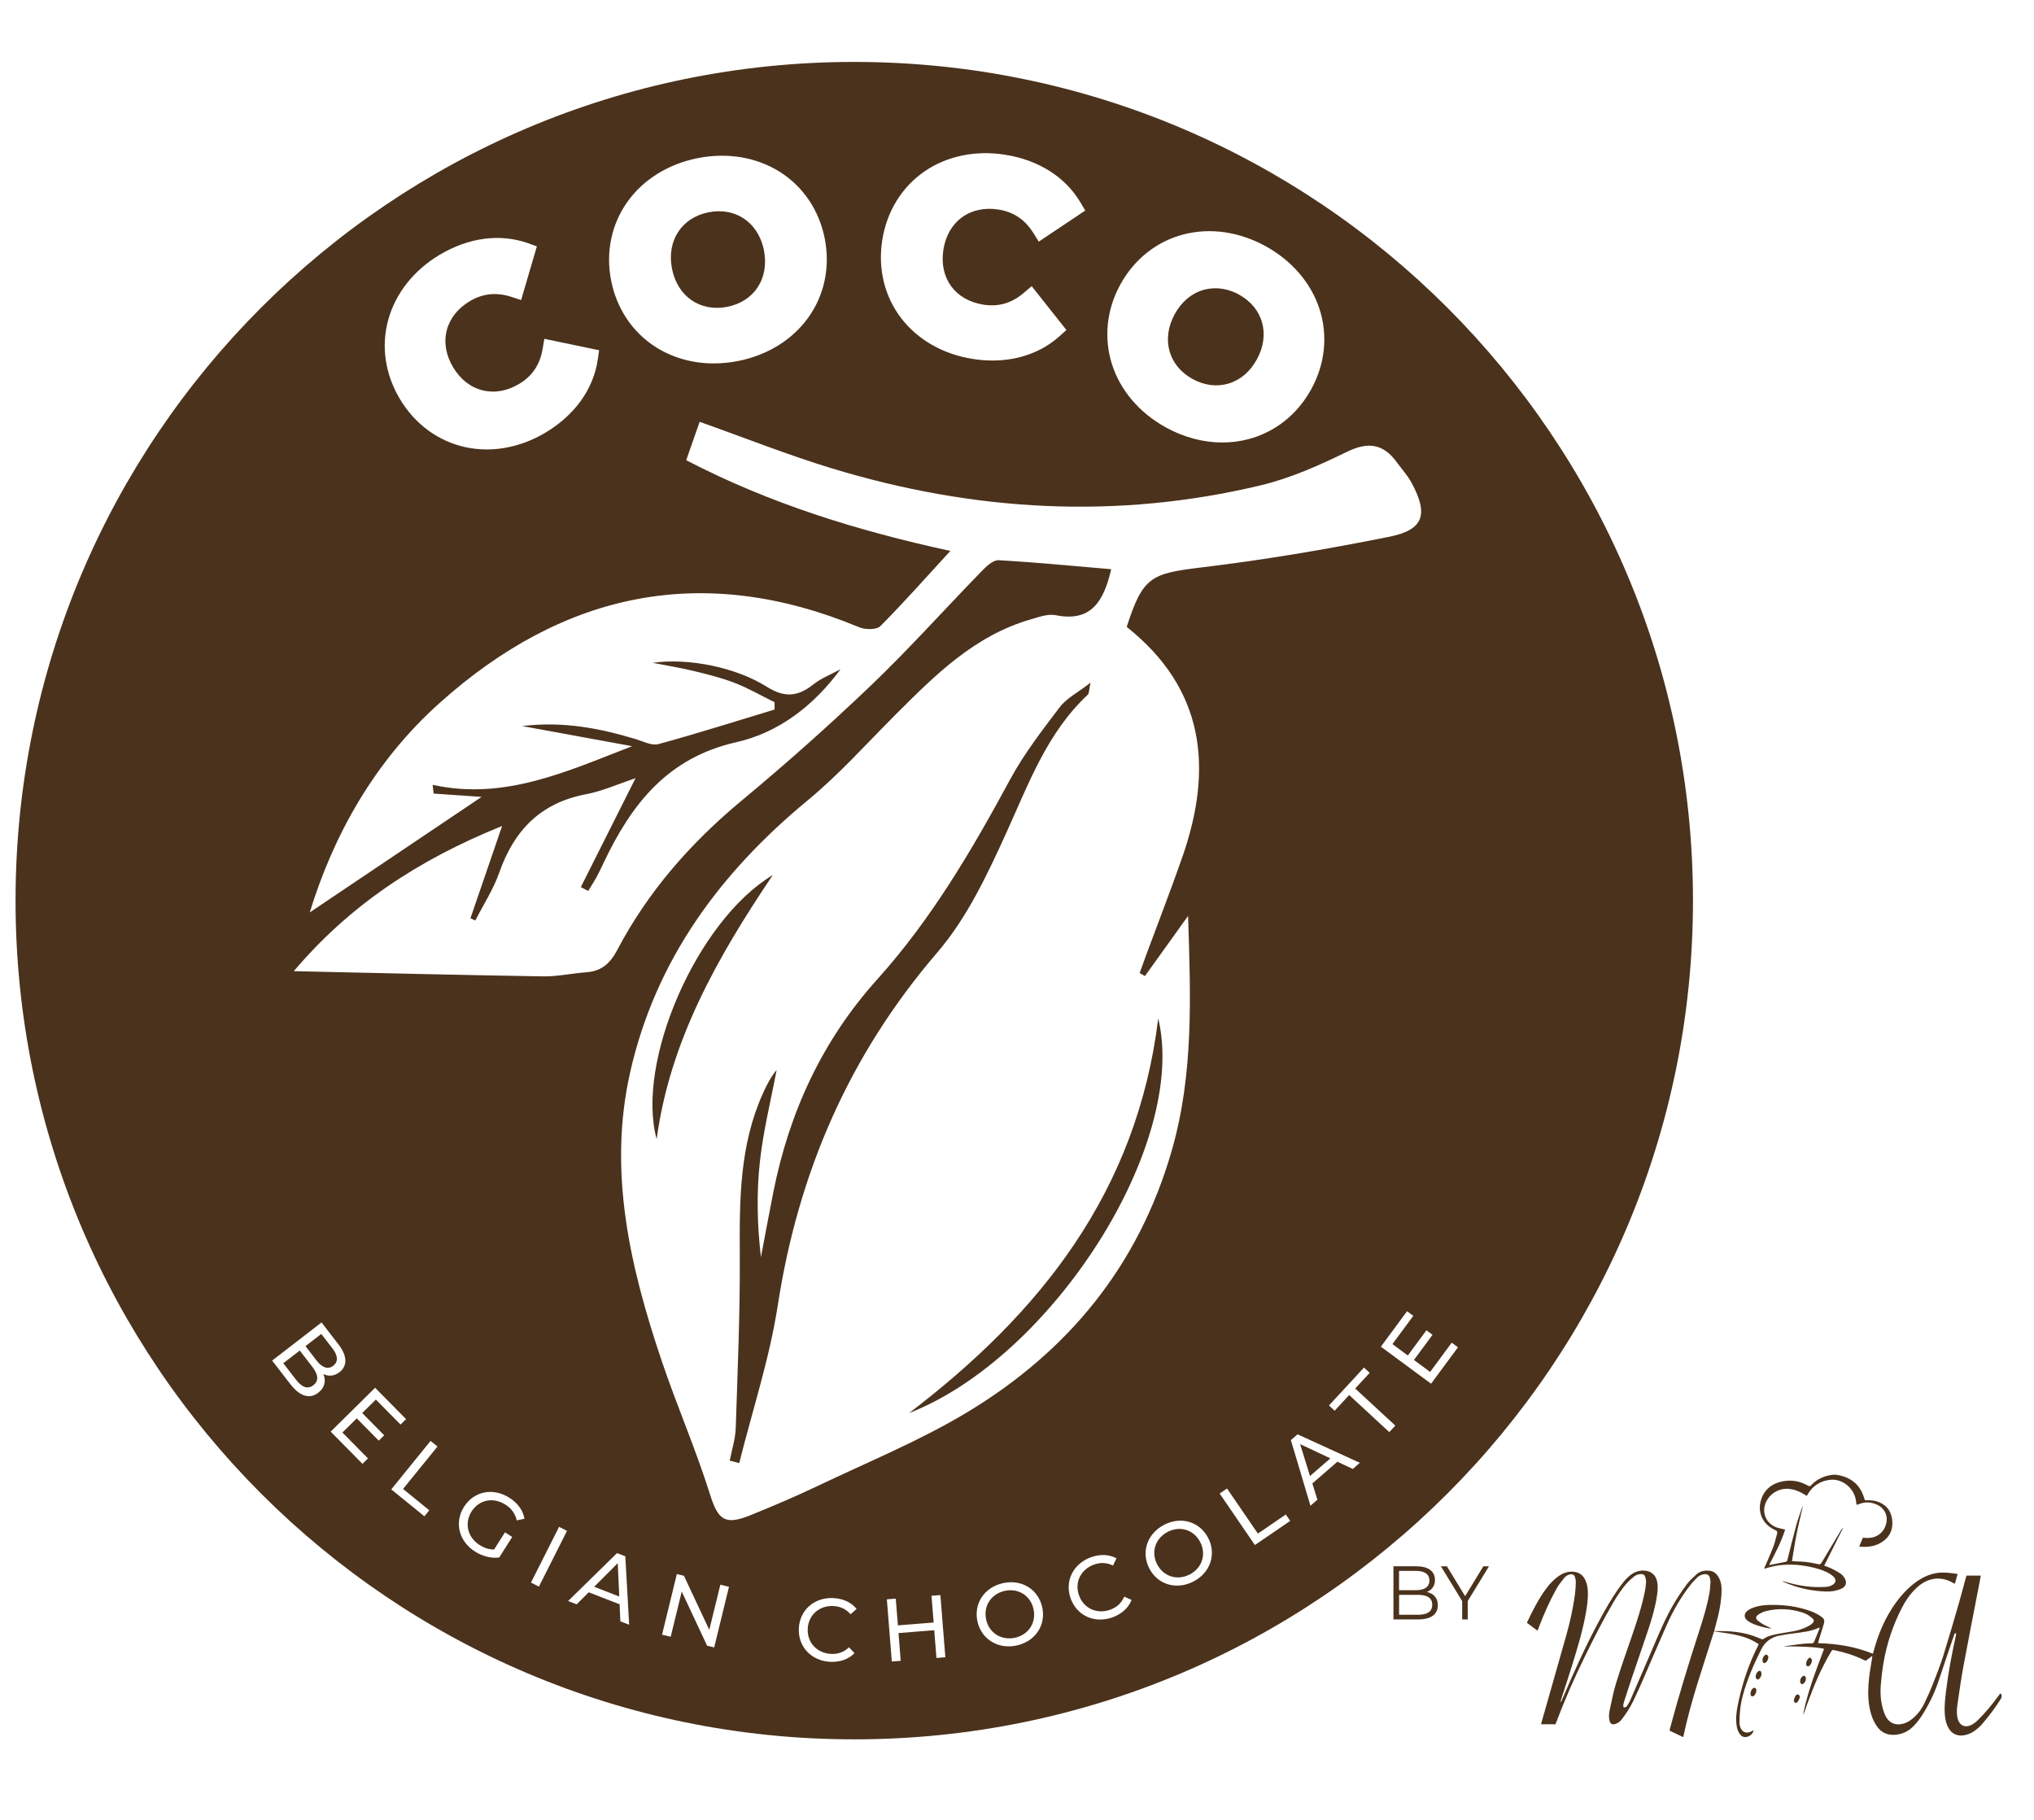<?xml version="1.0" encoding="utf-8"?>
<!-- Generator: Adobe Illustrator 25.3.1, SVG Export Plug-In . SVG Version: 6.00 Build 0)  -->
<svg version="1.1" id="Layer_1" xmlns="http://www.w3.org/2000/svg" xmlns:xlink="http://www.w3.org/1999/xlink" x="0px" y="0px"
	 viewBox="0 0 4068.9 3641.2" style="enable-background:new 0 0 4068.9 3641.2;" xml:space="preserve">
<style type="text/css">
	.st0{fill:#4B321C;}
</style>
<g>
	<g>
		<path class="st0" d="M2010,3182.5c-27.3,6-43.2,30.3-37.3,57.3c5.9,27,30.5,42.4,57.9,36.4c27-5.9,42.8-30.2,36.9-57.2
			C2061.6,3192,2037,3176.5,2010,3182.5z"/>
		<polygon class="st0" points="1188.6,3174.3 1238.8,3193.8 1235.8,3127.1 		"/>
		<path class="st0" d="M2336,3064.4c-24.9,12.9-33.9,40.4-21.2,65c12.7,24.5,40.4,33.1,65.3,20.2c24.5-12.7,33.6-40.3,20.8-64.8
			C2388.3,3060.2,2360.6,3051.7,2336,3064.4z"/>
		<path class="st0" d="M1313.6,2278.8c26.5-195.7,120.2-361.8,232.3-528.3C1394.4,1841.2,1271.3,2124,1313.6,2278.8z"/>
		<path class="st0" d="M2013.8,1664.4c44.5-98,81.2-199,162.4-274.8c2.4-2.2,1.9-7.5,5.4-24c-26.1,20.3-48.2,31.3-61.5,48.9
			c-35.4,46.5-71.6,93.4-99.3,144.6c-76.5,141.5-157.5,279.6-265.6,399.7c-110.4,122.6-176.6,266.4-208.4,427.1
			c-8.5,43-16.4,86-24.6,129c-7.5-64.1-9-128-2.1-190.9c6.7-61.7,22-122.4,33.5-183.6c-12.7,15.3-20.7,31.9-28.2,48.7
			c-45.8,102.5-46.2,210.9-45.5,320.4c0.7,115.7-4.3,231.4-8.1,347c-0.7,21.9-7.8,43.6-12,65.5c6.3,1.6,12.7,3.2,19,4.8
			c26.2-105.1,60.7-209,77.1-315.6c41.1-266.1,142.8-500.7,319.5-706.3C1934.6,1836,1975.6,1748.5,2013.8,1664.4z"/>
		<path class="st0" d="M665,2697.4l-22.3-28.9l-31.6,24.4l22.3,28.9c11.1,14.4,22.8,18.4,33.2,10.4
			C677.1,2724.1,676.1,2711.8,665,2697.4z"/>
		<path class="st0" d="M1818.6,2826.8c287.2-112.2,558.5-538,498.4-789.5C2274.2,2385.9,2079.8,2627.7,1818.6,2826.8z"/>
		<path class="st0" d="M2385.7,758.2c23.1,12.7,48.5,16,71.5,9.2c23.8-7,43.6-23.8,57.1-48.5c27.3-49.7,12.6-103-35.8-129.6
			c-15.2-8.4-31.4-12.6-47.3-12.6c-8.2,0-16.3,1.1-24.2,3.4c-23.8,7-43.6,23.8-57.1,48.5C2322.7,678.3,2337.4,731.6,2385.7,758.2z"
			/>
		<path class="st0" d="M1454.7,613.8c54.2-10.6,84.4-56.9,73.6-112.6c-9.5-48.5-45.2-78.6-90-78.6c-6.7,0-13.5,0.7-20.5,2
			c-54.2,10.6-84.4,56.9-73.6,112.6C1355,592.9,1400.5,624.4,1454.7,613.8z"/>
		<path class="st0" d="M1708.8,123.9C782.2,123.9,31.1,875.1,31.1,1801.7s751.2,1677.8,1677.8,1677.8s1677.8-751.2,1677.8-1677.8
			S2635.4,123.9,1708.8,123.9z M2241.3,568.9c27.7-50.4,72.5-85.9,126-99.9c53.2-13.9,111.6-5.6,164.5,23.5
			c52.7,29,91,73.7,107.9,126c17,52.8,11.1,109.7-16.7,160.2c-27.8,50.6-72.7,86.1-126.3,100c-16.7,4.3-34,6.5-51.4,6.5
			c-37.9,0-76.7-10.2-112.8-30c-52.8-29-91.2-73.9-108-126.3C2207.7,676.1,2213.6,619.3,2241.3,568.9z M1764.9,480.4
			c9-57.3,39-106.1,84.4-137.4c44.9-30.9,102.1-42.8,161.2-33.5c67.1,10.5,120.8,44.6,151.1,95.8l9.4,15.9l-93,62.2l-10.7-17.1
			c-16.9-27-39.8-42.4-69.9-47.1c-27.7-4.3-52.9,1-72.9,15.5c-20,14.5-32.9,36.9-37.3,64.7c-8.9,56.9,23.3,101.2,80.3,110.1
			c30.2,4.7,56.6-3.1,80.9-23.9l15.4-13.2l69.5,87.8l-13.7,12.3c-35.6,31.9-82.2,48.7-134,48.7c-13,0-26.3-1-39.8-3.2
			c-58.9-9.2-109.6-38.1-142.8-81.2C1769.5,593.3,1755.9,537.7,1764.9,480.4z M1255.2,403.6c32-44.8,82.1-75.8,141.3-87.4
			c59-11.5,117.1-1.7,163.5,27.6c46.9,29.6,78.8,77.1,89.9,133.7c11.1,56.6-0.6,112.6-32.9,157.7c-32,44.7-82.1,75.6-141.1,87.1
			c-16.2,3.2-32.2,4.7-48,4.7c-42,0-82-11.1-115.8-32.5c-46.7-29.6-78.6-77.1-89.6-133.5C1211.4,504.6,1223.1,448.6,1255.2,403.6z
			 M776.9,638.9c14.7-52.5,51-98.3,102.3-129c58.3-34.9,121.3-43.2,177.4-23.3l17.4,6.2l-31.5,107.4l-19.1-6.2
			c-30.3-9.9-57.7-7-83.8,8.6c-24,14.4-39.9,34.7-46,58.6c-6,24-1.6,49.4,12.9,73.6c14.5,24.1,34.8,40.1,58.8,46
			c24,6,49.3,1.5,73.4-12.9c26.2-15.7,41.5-38.6,46.8-70.1l3.4-20l109.6,22.8l-2.6,18.2c-8.6,59.2-45.6,111.2-104.3,146.4
			c-37.3,22.4-78,33.9-118,33.9c-14.7,0-29.4-1.6-43.7-4.8c-53.8-12-99.9-46-129.7-95.7C770.2,748.7,762,692,776.9,638.9z
			 M636.7,2786.1c-16.9,13.1-36.6,7.8-55.9-17.2l-36.4-47.1l98.8-76.3l34.2,44.3c17.5,22.7,17.8,42.8,1.8,55.2
			c-10.7,8.3-22.5,8.6-32.3,3.7C652.5,2762.2,649.8,2776,636.7,2786.1z M757.7,2882l-44-44.6l-28.7,28.3l51.1,51.8l-11,10.9
			l-63.6-64.5l88.9-87.7l61.9,62.7l-11,10.9l-49.4-50l-27.3,26.9l44,44.6L757.7,2882z M858.8,3021.3l-9.8,12l-66.3-53.8l78.6-97
			l13.9,11.2l-68.9,84.9L858.8,3021.3z M1033.8,3041.5c-3.4-14-10.9-24-22.8-31.6c-24.4-15.5-52.8-9.7-67.7,13.8
			c-14.7,23.2-8.1,51.7,16.1,67.1c8.9,5.6,18.4,8.9,29,8.9l21.8-34.3l14.5,9.2l-26.1,41.1c-16.2,2.2-33.6-2.6-48.4-11.9
			c-32.4-20.6-41.7-58.4-21.9-89.6c19.8-31.2,58-38.8,90.7-18c16.7,10.6,27.3,25.2,30.2,42L1033.8,3041.5z M1078.1,3173.9l-15.9-8
			l56.2-111.5l15.9,8L1078.1,3173.9z M1241,3243.4l-1.5-34.1l-61.8-24l-24.1,24.1l-17.1-6.6l97.9-95.9l16.5,6.4l7.7,136.9
			L1241,3243.4z M1428.7,3295.6l-14.2-3.5l-50.7-108.2l-22.1,90.4l-17.3-4.2l29.6-121.3l14.2,3.5l50.7,108.2l22.1-90.4l17.3,4.2
			L1428.7,3295.6z M1662.6,3308.6c13.7,0.7,25.7-3.6,35.8-13.3l11,11.8c-12,12.3-29.1,18.2-48.5,17.3c-37.8-1.8-64.6-30.1-62.9-66.9
			c1.8-36.9,31.2-62.4,69.1-60.6c19.2,0.9,35.7,8.3,46.5,21.7l-12.1,10.7c-9.1-10.6-20.7-15.8-34.4-16.5c-28.1-1.3-50,18-51.3,45.6
			C1614.5,3285.9,1634.4,3307.2,1662.6,3308.6z M1873.3,3316.7l-4.4-55.5l-71.5,5.7l4.4,55.5l-17.8,1.4l-9.9-124.4l17.8-1.4
			l4.3,53.5l71.5-5.7l-4.3-53.5l17.8-1.4l9.9,124.4L1873.3,3316.7z M2034,3291.7c-37.4,8.2-70.8-12.4-78.7-48.1
			c-7.8-35.7,13.8-68.4,51.3-76.6c37.1-8.2,70.4,12.3,78.3,48.2C2092.8,3251,2071.1,3283.5,2034,3291.7z M1935.6,2824.7
			c-95.1,57.4-199.4,99.9-300.1,148c-43.9,21-88.8,40-133.9,58.3c-52.4,21.3-65.4,9.1-81.7-42.8c-28.3-89.9-66.2-176.7-96.3-266.1
			c-63.3-187.8-107.9-379.3-62.8-577.9c50.8-224.1,180-398.8,355.5-543.6c62.6-51.7,117.2-113,174.8-170.6
			c79.2-79.3,158.5-158.5,270.6-190.9c16.4-4.7,34.7-11.6,50.3-8.4c71.3,14.2,95.9-28,110.9-92c-75.2-6.4-150.1-13.8-225.2-18
			c-11.1-0.6-24.8,12.5-34.3,22.3c-73.9,75.9-144.7,155.1-221.2,228.3c-83.6,79.9-170.2,156.9-259.2,230.8
			c-101.7,84.5-186.9,181.6-248.4,298.6c-14.2,27.1-32,42.3-62.3,44.4c-28.6,2-57.1,8.5-85.5,8.1c-164.2-2.6-328.5-6.7-499.1-10.4
			c111.3-131.6,248.9-222.8,416.7-290.4c-23.2,67.5-43.2,126-63.3,184.6c3.2,1.5,6.5,3,9.7,4.5c16.2-31.8,36.2-62.4,47.9-95.8
			c29.7-84.9,83-139.8,173.8-156.9c32.8-6.2,64.1-20.5,98.8-32c-37.8,75.2-73.6,146.5-109.4,217.8c4.9,2.6,9.8,5.1,14.7,7.7
			c5.4-8.8,11.1-17.5,16.1-26.5c5.5-10.1,10.4-20.4,15.3-30.8c55.3-116.5,127.6-209.4,265.1-240.3c84.2-19,154.6-72.7,208.4-146
			c-18.4,10.1-38.6,17.8-54.8,30.7c-30.9,24.5-57.5,26.6-92.8,4.4c-62-38.9-156.1-58-228.2-47.9c27.4,5.4,55,9.8,82.1,16.4
			c27.8,6.7,55.8,13.7,82.4,24c27.3,10.6,52.9,25.5,79.3,38.5c0,4.9,0,9.8,0,14.6c-77.4,23.4-154.5,47.9-232.5,69.2
			c-13.2,3.6-30.4-5.6-45.4-10.1c-71.4-21.4-143.4-36-227.2-26.1c79.3,14.5,149.7,27.4,220.2,40.3c-130.1,50.2-255.3,109-399.1,77.3
			c0.7,5.8,1.3,11.7,2,17.5c35.3,2.4,70.6,4.8,96,6.6c-113.2,76.1-231.6,155.7-343.9,231.2c47.4-154.5,129.2-301.9,259.3-418.6
			c248.2-222.5,527-282.1,840-151.9c12.1,5,34.6,5.3,42.2-2.3c46.2-46.3,89.5-95.4,140-150.4c-187.4-40.8-361.4-94.8-528.4-181.5
			c9.2-26.3,18-51.2,26.9-76.8c90.3,32,176.8,66.5,265.5,93.4c282.4,85.8,568.8,102.6,857.1,33.6c59.3-14.2,116.7-39.8,171.7-66.7
			c42.6-20.9,73.2-16.8,100.4,20.7c10.1,13.9,21.9,26.7,29.9,41.7c33.5,62.8,24,93.4-45.2,107.3c-124.6,25-250.2,46.3-376.3,61.4
			c-100.6,12.1-116.6,19-148.8,118.9c156.5,124.3,173.1,282.8,111.5,459.8c-22.6,65-47.6,129.1-71.5,193.7
			c-4.8,12.9-9.4,25.9-14.1,38.9c3.5,2,7.1,4,10.6,6c27.6-38.5,55.2-77,86.3-120.3c5.1,160.9,11.5,316-32.8,469.9
			C2277.5,2532.5,2136.6,2703.4,1935.6,2824.7z M2225.7,3235.4c-35.5,12.9-71.2-2.8-83.8-37.5c-12.6-34.7,4.7-69.6,40.4-82.6
			c18.1-6.6,36.1-6.1,51.2,2.1l-7.1,14.5c-12.5-6.3-25.2-6.6-38.1-1.9c-26.5,9.6-39.2,35.8-29.7,61.8s36,38,62.5,28.3
			c12.9-4.7,22.3-13.2,27.9-26.1l14.7,6.6C2257.4,3216.6,2243.9,3228.7,2225.7,3235.4z M2387.5,3163.7c-34,17.6-71.6,6.4-88.4-26.1
			s-4.4-69.6,29.7-87.3c33.7-17.5,71.2-6.4,88.1,26.3C2433.7,3109.2,2421.2,3146.2,2387.5,3163.7z M2510.4,3090.8l-70.5-103
			l14.7-10.1l61.8,90.2l55.8-38.2l8.8,12.8L2510.4,3090.8z M2706.2,2938.6l-30.8-14.5l-50.1,43.5l10.1,32.6l-13.9,12l-39.2-131.3
			l13.3-11.6l124.7,57L2706.2,2938.6z M2779.2,2864.9l-80.3-74.2l-29,31.4l-11.4-10.5l70.1-75.8l11.4,10.5l-29,31.4l80.3,74.2
			L2779.2,2864.9z M2862.8,2768.1l-100.4-74.1l52.3-70.9l12.5,9.2l-41.7,56.5l30.8,22.8l37.2-50.4l12.2,9l-37.2,50.4l32.4,23.9
			l43.2-58.5l12.5,9.2L2862.8,2768.1z"/>
		<polygon class="st0" points="2661.3,2917.4 2600.8,2888.9 2620.6,2952.7 		"/>
		<path class="st0" d="M599.6,2701.7l-32.9,25.4l25.1,32.5c12.1,15.7,23.6,20.3,35,11.5c11.4-8.8,10-21.2-2.1-36.9L599.6,2701.7z"/>
	</g>
	<g>
		<g>
			<path class="st0" d="M2876.3,3211.2c0,18.1-13.4,28.4-39.9,28.4h-48.9v-106.3h45.8c23.7,0,37.3,10,37.3,27.3
				c0,12.2-6.6,20.2-16.2,24.1C2868.1,3187.8,2876.3,3196.8,2876.3,3211.2z M2798.7,3142.6v38.5h33.9c17,0,26.9-6.5,26.9-19.3
				s-9.9-19.3-26.9-19.3H2798.7z M2865.1,3210.3c0-13.8-10.1-19.9-28.8-19.9h-37.5v39.9h37.5
				C2854.9,3230.3,2865.1,3224.3,2865.1,3210.3z"/>
			<path class="st0" d="M2936.1,3202.9v36.7H2925v-36.7l-42.5-69.5h12l36.4,59.7l36.4-59.7h11.3L2936.1,3202.9z"/>
		</g>
		<path class="st0" d="M3429.2,3263c0.6-2.5,1-4.4,1.5-6.3c1.9-7.3,4-14.6,5.8-22c4.3-17.7,7.3-35.5,7.4-53.8
			c0.1-9.7-1.6-19.1-6.9-27.4c-4.1-6.4-9.7-10.6-17.4-11.3c-9.7-1-18.9,0.8-26.2,7.5c-7,6.4-14.2,13-19.8,20.6
			c-9.3,12.6-18,25.8-26,39.4c-14,23.9-25.2,49.3-36,74.8c-16.4,38.7-33.2,77.2-49.9,115.8c-1.7,3.8-3.9,7.4-6,11
			c-0.8,1.3-1.8,2.8-3.1,3.5c-1.2,0.7-3.1,1-4.3,0.6c-0.7-0.3-1.3-2.4-1.1-3.6c0.3-2.8,1-5.5,1.8-8.1c5.1-15.7,10.1-31.5,15.4-47.2
			c11-32.6,22.5-65.2,33.3-97.9c7.1-21.4,13.4-43,16.8-65.3c1.4-9.5,2.5-19,0.7-28.6c-2.5-13.7-12.2-22.1-26-22.8
			c-11.6-0.6-21.4,3.6-30.1,11c-7.9,6.8-14.1,15.1-20.2,23.6c-15.5,21.6-28.5,44.7-41,68.1c-26.4,49.4-49.6,100.4-71.5,151.9
			c-1.3,3-2.7,6-4.1,9.1c-0.4-2.4,0.1-4.4,0.8-6.5c7.6-23.5,15.5-46.9,22.7-70.5c10.1-33,20.2-65.9,26.3-99.9
			c2.7-14.9,5-29.9,4.3-45.1c-0.4-8.4-1.8-16.7-5.8-24.2c-4.7-9-12-14.1-22.2-15.1c-10.8-1.1-20.5,2-29.4,8c-10.4,7-18.8,16-26.2,26
			c-15.4,20.8-26.8,43.8-37.9,67c-0.1,0.3,0.1,0.7,0.2,1.5c6.6,4.9,13.4,10,20.6,15.3c1.1-2.6,1.8-4.4,2.5-6.2
			c10-26.5,21.4-52.4,35.2-77.2c4.3-7.8,10-14.8,15.5-21.9c2.8-3.6,6.8-6.1,11.5-7.2c5.1-1.2,8.8,0.5,10.3,5.5
			c1.1,3.4,1.7,7,1.6,10.6c-0.2,7.8-0.6,15.6-1.6,23.2c-3.7,27.1-9.4,53.8-16.8,80.1c-16.3,58.1-33,116.1-49.5,174.2
			c-0.5,1.9-1,3.8-1.6,6.1c9.9,0,19.2,0,28.7,0c0.7-1.6,1.4-3,1.9-4.5c16.7-44.2,35.7-87.4,56.5-129.9c17.8-36.4,36-72.5,56.4-107.4
			c8.5-14.6,17.7-29,29.2-41.5c4.2-4.5,8.9-8.6,13.7-12.4c3.8-3,8.3-4.7,13.3-4.7c4.9,0,7.5,1.5,8.9,6.3c1,3.4,1.6,7.1,1.4,10.5
			c-0.3,5.9-1.2,11.9-2.3,17.7c-6.2,30.7-16,60.4-26.2,90c-10.6,30.7-21.4,61.3-31,92.3c-5.6,18-9.2,36.7-13.2,55.2
			c-1.5,7-2.1,14.2-0.3,21.4c1.6,6.4,5.3,8.4,11.7,6.4c5.5-1.7,9.8-5.2,13.2-9.8c8.6-11.3,16.3-23.1,22.5-35.9
			c6.6-13.8,13-27.8,19.1-41.9c16-36.7,31.5-73.6,47.8-110.2c12.7-28.5,28.1-55.5,47.4-80.1c4-5.2,8.6-9.9,13.2-14.6
			c3.7-3.8,8.4-6.1,13.7-6.9c6.9-1.1,10.7,1.4,12.4,8c0.6,2.5,1.1,5.1,0.9,7.7c-0.5,7.3-0.8,14.8-2.1,22
			c-4.9,27.3-13.3,53.8-21.8,80.1c-20.4,62.9-39.8,126.1-56.9,190c-0.4,1.5-0.6,3-1,5c8.9,4.2,17.6,8.4,27.3,13
			c15.2-72.6,39.8-141.6,61.7-211.6c9.3,1.4,17.9,2.6,26.6,3.9c17.2,2.6,34.1,6.3,49.8,14.2c4.4,2.2,8.6,4.9,12.9,7.4
			c-0.6,1.5-0.9,2.5-1.4,3.3c-17.5,34.7-30.1,71.2-38.4,109.1c-2.9,13.2-5.7,26.6-5.3,40.2c0.3,9,1.4,18,6.3,25.8
			c3.2,5.2,7.7,8.6,14.4,7.3c7.2-1.4,12.8-6.5,14.4-13.4c-2,1-3.7,1.9-5.4,2.7c-9.9,4.6-18.2,1-21.7-9.5c-0.7-2.2-1.2-4.7-1.3-7
			c-0.3-18.4,1.6-36.6,6.3-54.5c8.5-32.6,22.1-63.1,37-93.2c7.5-15.1,19.6-24.5,36.1-27.7c10-2,20-3.4,30.1-4.7
			c16.8-2.3,33.7-3.8,49.3-11.2c0.3-0.1,0.7,0,1.3,0.1c0,0.5,0.2,1.1,0,1.6c-3.5,8.7-7.2,17.3-10.7,26c-1.3,3.2-3.8,3.7-6.8,3.7
			c-16.6,0-32.9,3-49.3,5.2c-1.5,0.2-2.9,0.8-4.4,1.2c26.6-1.3,73.3,1.3,80.2,4.6c-8,21.7-16.4,43.2-23.8,65.1
			c-10.2,30.2-17.8,60.3-17.6,66.8c3-8.5,5.8-16.4,8.7-24.2c12.7-34.9,27-69,46.1-101c2.9-4.9,3-5,7.9-4c20,4.2,39.4,10,57.7,19.2
			c1.4,0.7,2.8,1.3,4.3,1.9c4.3-3.2,8.4-6.3,13.2-9.9c-0.1,2.1-0.1,3.3-0.3,4.4c-2.1,13.2-4.6,26.3-6.1,39.6
			c-2.1,19.2-2.8,38.6,0.6,57.8c2.5,14.1,6.9,27.4,15.2,39.3c9.1,13.1,21.8,18,37.3,16.7c14.3-1.3,26.4-7.5,36.3-17.7
			c5.5-5.7,10.5-12,14.9-18.7c14.8-22.4,26.4-46.4,34.9-71.8c7.6-22.7,15.3-45.3,22.9-68c2.7-7.9,5.4-15.8,8.1-23.7
			c0.5-1.6,0.8-3.6,4-3c-0.2,1.9-0.3,3.9-0.8,5.7c-7.9,36-14.9,72.2-19.3,108.8c-1.7,14.2-3.5,28.5-2.9,42.9
			c0.5,11.2,2.1,22.2,7.8,32.2c6.2,11.1,17.1,16.3,29.7,14.5c7.4-1,14.2-3.7,20.5-7.8c7.6-5,14.1-11.1,19.8-18.1
			c12.4-14.9,24.1-30.2,34.3-46.7c2.6-4.2,2.9-7.5-0.5-11.7c-2,2.7-3.9,5.2-5.8,7.7c-12.1,16.4-25,32.1-39.6,46.3
			c-3.8,3.7-8.2,7.1-12.9,9.5c-12.7,6.4-24.1,0.7-27.4-13.1c-2.1-8.9-1.8-17.9-0.5-26.8c3.8-25.6,7.3-51.3,12-76.7
			c9.7-52.5,20.1-104.9,30.2-157.3c1.6-8.2,3.1-16.4,4.7-24.9c-9.8,0-19.1,0-28.5,0c-0.7,2.2-1.4,4.1-1.9,6
			c-4.4,16.1-8.6,32.4-13.2,48.4c-10.2,35.2-20.4,70.4-31.3,105.4c-5.9,18.8-13.1,37.2-20.3,55.6c-5.4,13.7-11.4,27.2-17.8,40.4
			c-4.8,9.9-11.1,18.9-19.2,26.5c-7,6.7-14.9,12-24.5,14.3c-14.6,3.5-26.7-1.9-33.5-15.1c-1.8-3.5-3.3-7.3-4.5-11.1
			c-5.5-17.1-6.8-34.8-5.3-52.6c1.2-14.7,3-29.3,5.5-43.9c6.5-38.2,18.8-74.5,36.4-109c7.3-14.3,16.3-27.5,27.8-38.7
			c20.8-20.5,47.8-27.5,75.2-11.4c0.8,0.5,1.7,0.8,3.3,1.5c1.8-6.6,3.5-12.8,5.4-19.6c-3.9-0.5-7.2-1-10.5-1.4
			c-11.5-1.4-23-2.3-34.5,0.1c-18.3,3.8-33.7,13-47.7,25c-15.7,13.5-28.6,29.4-39.6,46.9c-15.9,25.1-27,52.3-34.8,81
			c-0.7,2.6-1.6,5.2-2.4,8c-35.4-14.4-71.8-20.1-109.7-21.2c0.8-2.8,1.2-4.7,1.8-6.6c3.1-10.1,6.2-20.2,9.3-30.3
			c2.5-8.1,1.9-11.6-5.2-16.5c-5.8-4-12.3-7.5-18.9-10c-26.8-10-54.8-13.7-83.4-13c-10.2,0.2-20.3,1.2-30.1,4.4
			c-4.3,1.4-8.7,3.1-12.5,5.6c-10.3,6.7-10.3,16-0.2,22.9c1.6,1.1,3.4,2.1,5.2,3c12.1,5.9,25.1,9.1,38.3,11.3
			c0.6,0.1,1.2-0.1,1.9-0.2c-4.4-2.8-9.1-4.4-13.4-6.8c-4.7-2.6-9.3-5.4-13.3-8.9c-4.7-4.1-4.4-8.3,0.9-11.8
			c4.4-2.9,9.3-5.6,14.4-6.9c25.1-6.5,50.2-5.2,74.8,2.8c7.1,2.3,13.4,6.2,18.9,11.2c4,3.5,4.1,6.3,0.3,10.1
			c-1.7,1.7-3.6,3.1-5.7,4.3c-9.6,5.4-19.8,9.3-30.7,11.3c-9,1.6-18.1,3.1-27.1,4.7c-12,2.1-24.1,3.8-34.4,11
			c-2,1.4-3.8,0.4-5.6-0.3c-6.1-2.4-12.1-5.1-18.4-7c-21.5-6.7-43.7-8.7-66.2-8.4C3435.4,3263.1,3432.6,3263,3429.2,3263z
			 M3730.7,3001.3c-1.1-3.2-2-6-3-8.8c-8.4-24-26.2-36.8-50.3-41.7c-3.7-0.7-7.6-1-11.3-0.5c-16.1,1.9-30.3,8-41.9,19.7
			c-0.6,0.6-1.1,1.1-1.7,1.7c-1.4,1.5-3,1.8-4.8,0.8c-1.2-0.7-2.5-1.3-3.7-1.9c-14.2-7.6-29-10.2-45.1-7.7
			c-24.8,4-41.2,17.9-46.9,40.8c-4.9,19.4,2.1,39.1,18.2,50.8c3.7,2.7,7.8,4.9,11.9,6.9c2.9,1.4,3.8,3,3,6.1
			c-2.5,8.6-4.2,17.5-7.3,25.8c-5.1,13.4-11.1,26.4-16.6,39.6c-0.7,1.6-2.4,3.2-1.4,5.3c5.5-1.6,10.6-3.4,15.8-4.5
			c24.7-5.4,49.5-4.7,74.1,0.5c12.3,2.6,24.5,5.7,35.8,11.4c4.5,2.3,9,5.3,12.6,8.8c5.8,5.7,4.6,12.1-2.5,16.3
			c-4.4,2.6-9.2,3.7-14.3,3.9c-25.9,1.5-51.3-1.8-76.2-9.2c-3.1-0.9-6.1-1.8-9.2-2.6c0.6,0.9,1.2,1.3,1.9,1.7
			c21.1,9.3,43.1,15.4,66.1,17.9c11.7,1.2,23.5,2.5,35.2,0.2c5.4-1.1,10.9-2.6,15.8-5.1c8.1-4.3,10-11.9,5.5-19.8
			c-2-3.5-4.8-7.1-8.1-9.4c-6-4.1-12.6-7.5-19.2-10.8c-4.2-2.1-8.8-3.5-13.9-5.5c12.8-25.5,25.4-50.7,38-75.8c-2,1.2-3.2,3-4.3,4.8
			c-12.5,20.9-24.9,41.7-37.4,62.6c-3.7,6.2-4.3,6.5-11,4.9c-14-3.4-28.3-4.8-42.7-5c-2.3,0-4.6-0.3-7.1-0.5
			c3.2-18.9,5.9-37.3,9.5-55.4c3.6-18.2,8.2-36.3,12.6-55.6c-1.1,2.3-1.8,3.5-2.2,4.8c-3.9,11.7-8.3,23.3-11.5,35.2
			c-6,21.9-11.3,44-16.8,66c-1.5,6-1.5,6-7.6,7.1c-8.6,1.6-17.2,3.4-25.8,5.1c-0.9,0.2-1.9,0.2-3.9,0.4
			c12.3-23.4,24.2-45.9,32.1-70.7c-2.6-0.6-4.5-1-6.4-1.5c-3.5-0.9-7-1.5-10.4-2.7c-22.3-8-31.5-31.7-20.6-52.7
			c9.1-17.4,28.1-27,47.4-24.3c10.1,1.4,19.2,5.2,27.7,10.5c1.8,1.1,3.6,2.2,5.5,3.3c1.3-2.2,2.2-3.7,3.1-5.2
			c10.2-16.1,25.1-24.9,43.7-27c24.2-2.7,47.7,16.4,51.5,41c0.5,2.9,0.9,5.9,1.4,9.2c2.1-0.7,3.8-1.2,5.4-1.8c12.7-5,25-3.8,37,2.1
			c11.7,5.7,19,18.2,17.8,30.7c-1.9,21.9-18.6,36.3-40.5,35.1c-2.3-0.1-4.7-0.3-7.2-0.4c-2.5,6-4.8,11.7-7.3,17.7
			c16.2,1.5,30.9,0.1,44.5-8.4c17.1-10.7,23.9-26.5,21.4-45.9c-2.5-19.1-13.8-31.4-32.3-36.6c-4.9-1.4-10.2-1.4-15.3-1.9
			C3735.2,3001.1,3733.1,3001.3,3730.7,3001.3z M3513.5,3382.3c0-2.5-0.3-4.7-2.8-5.6c-2.5-0.9-4.2,0.6-5.6,2.3
			c-2.5,3.1-3.7,6.6-3.2,10.6c0.5,4,3.7,5.2,6.9,2.5C3511.9,3389.5,3513.1,3386,3513.5,3382.3z M3512.1,3355.3
			c0.5,0.8,1.3,3.2,2.9,4.1c2.2,1.3,4.1-0.7,5.5-2.5c2.6-3.2,4-6.9,2.9-11.1c-0.9-3.5-3.4-4.5-6.2-2.3
			C3513.7,3346.1,3512.4,3349.8,3512.1,3355.3z M3601.1,3363.2c0,0.6-0.1,1.5,0.2,2.1c0.6,1.3,1.3,3.4,2.4,3.6
			c1.4,0.3,3.6-0.3,4.7-1.3c3.2-2.9,4.7-6.9,4.1-11.2c-0.2-1.5-1.5-3.3-2.8-4c-0.9-0.5-3,0.4-4.1,1.2
			C3602.8,3356.1,3601.1,3359.2,3601.1,3363.2z M3537.7,3314.3c-0.8-1.1-1.7-3.3-3.4-4.2c-1-0.5-3.5,0.6-4.6,1.8
			c-3.1,3.1-4.5,7-3.7,11.4c0.7,3.8,3.5,4.8,6.5,2.4C3536,3323.1,3537,3319.3,3537.7,3314.3z M3624.9,3320.5
			c-0.7-0.9-1.6-2.9-3.1-4.1c-0.6-0.5-2.9-0.1-3.6,0.7c-3.2,3.4-5.3,7.4-5.1,12.2c0.1,3.9,3.7,5.3,6.7,2.9
			C3623.1,3329.4,3624.3,3325.7,3624.9,3320.5z M3600.7,3395.5c-0.9-2.6-1-5.3-3.7-5.6c-1.6-0.2-4.3,0.8-5,2.2c-1.7,3-3,6.4-3.5,9.8
			c-0.2,1.4,1.4,3.8,2.9,4.5c1,0.5,3.7-0.5,4.5-1.7C3597.9,3401.9,3599.1,3398.6,3600.7,3395.5z"/>
	</g>
</g>
</svg>
